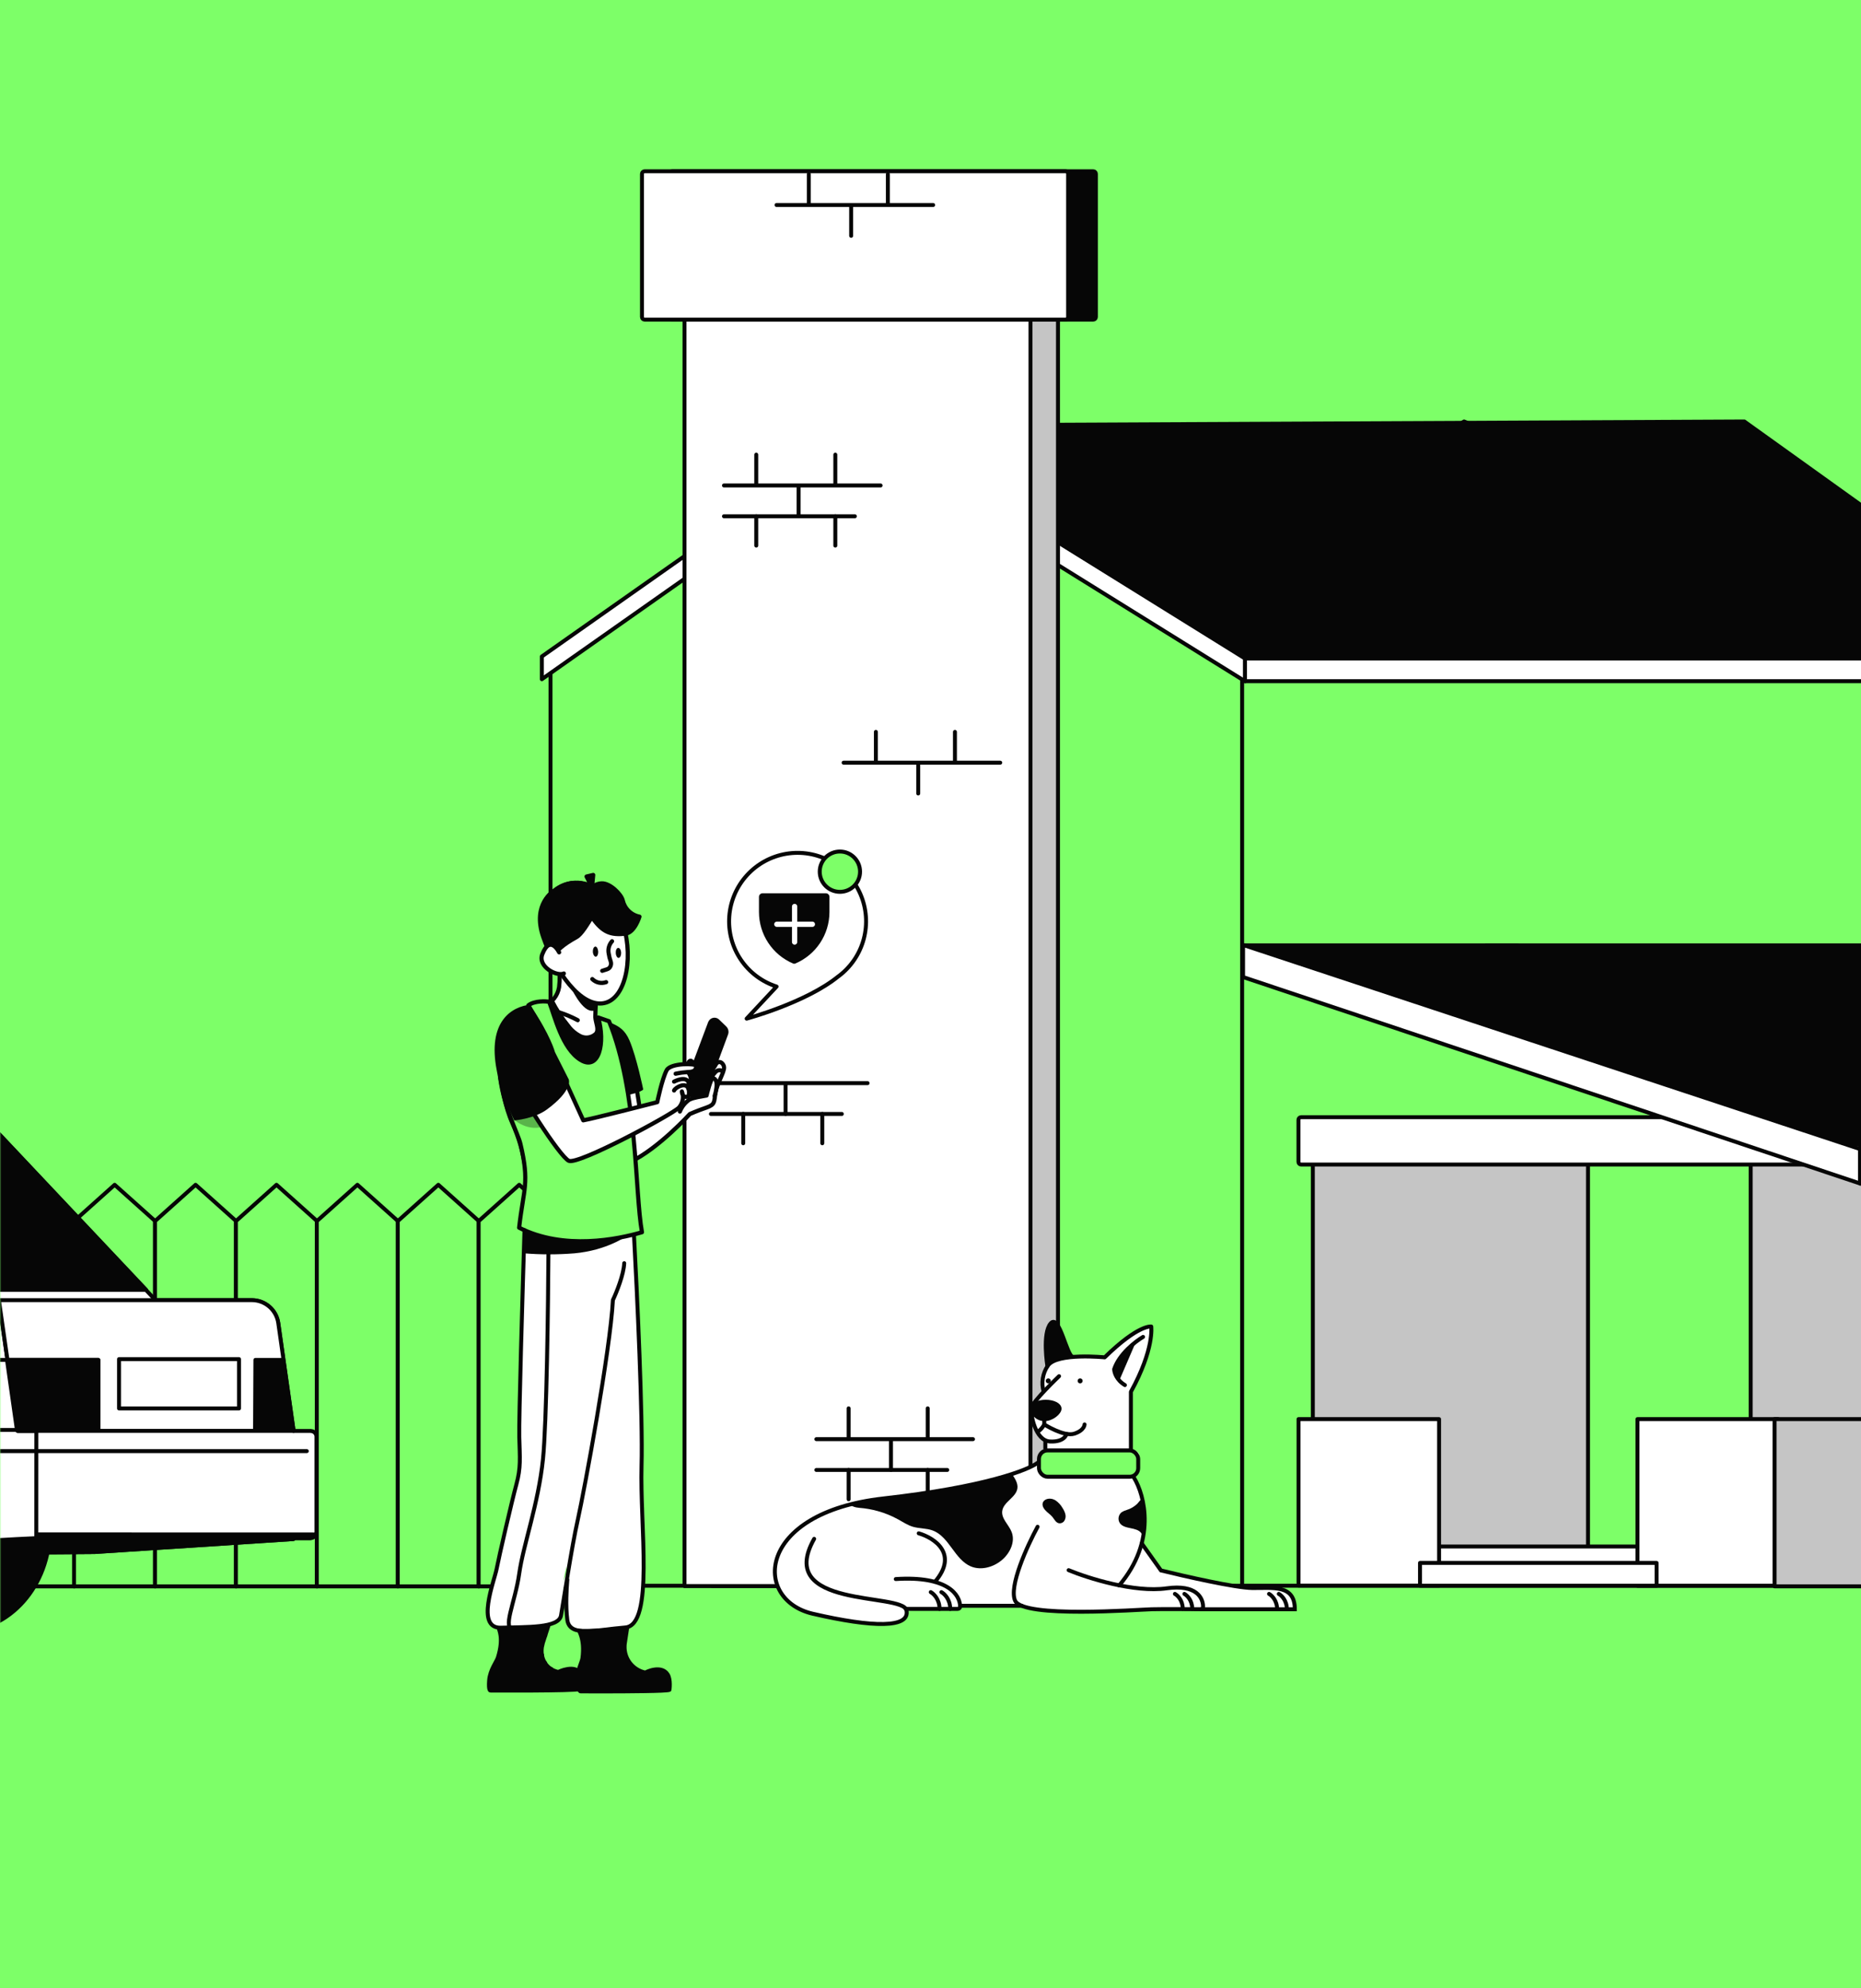 <svg width="706" height="754" viewBox="0 0 706 754" fill="none" xmlns="http://www.w3.org/2000/svg">
<rect x="0" y="0" width="706" height="754" fill="#808080" stroke="none"/>
<g clip-path="url(#clip0_5249_12043)">
<rect x="-84.988" y="-75.553" width="1153.98" height="906.034" fill="#7DFF68"/>
<mask id="mask0_5249_12043" style="mask-type:alpha" maskUnits="userSpaceOnUse" x="0" y="-1" width="984" height="756">
<rect y="-0.036" width="984" height="755" fill="#7DFF68"/>
</mask>
<g mask="url(#mask0_5249_12043)">
<path d="M-2.605 463.158L12.802 449.37L28.209 463.158V601.686H-2.605V463.158Z" fill="#7DFF68" stroke="#060606" stroke-width="1.5" stroke-linejoin="round"/>
<path d="M28.09 463.158L43.497 449.37L58.904 463.158V601.686H28.09V463.158Z" fill="#7DFF68" stroke="#060606" stroke-width="1.5" stroke-linejoin="round"/>
<path d="M58.789 463.158L74.196 449.37L89.603 463.158V601.686H58.789V463.158Z" fill="#7DFF68" stroke="#060606" stroke-width="1.5" stroke-linejoin="round"/>
<path d="M89.488 463.158L104.895 449.37L120.302 463.158V601.686H89.488V463.158Z" fill="#7DFF68" stroke="#060606" stroke-width="1.5" stroke-linejoin="round"/>
<path d="M120.184 463.158L135.591 449.37L150.998 463.158V601.686H120.184V463.158Z" fill="#7DFF68" stroke="#060606" stroke-width="1.5" stroke-linejoin="round"/>
<path d="M150.879 463.158L166.286 449.37L181.693 463.158V601.686H150.879V463.158Z" fill="#7DFF68" stroke="#060606" stroke-width="1.5" stroke-linejoin="round"/>
<path d="M181.57 463.158L196.977 449.37L212.384 463.158V601.686H181.57V463.158Z" fill="#7DFF68" stroke="#060606" stroke-width="1.5" stroke-linejoin="round"/>
<path d="M401.071 601.439H766.098V247.828L555.427 159.865L401.071 247.828V601.439Z" fill="#7DFF68" stroke="#060606" stroke-width="1.5" stroke-linecap="round" stroke-linejoin="round"/>
<path d="M498.044 436.037H602.426V601.221H498.044V436.037Z" fill="#C5C5C5" stroke="#060606" stroke-width="1.5" stroke-linecap="round" stroke-linejoin="round"/>
<path d="M538.707 586.555H628.453V595.694H538.707V586.555Z" fill="white" stroke="#060606" stroke-width="1.5" stroke-linecap="round" stroke-linejoin="round"/>
<path d="M664.147 432.695H725.191V543.194H664.147V432.695Z" fill="#C5C5C5" stroke="#060606" stroke-width="1.5" stroke-linecap="round" stroke-linejoin="round"/>
<path d="M208.844 601.446H471.223V247.784L329.718 165.756L208.844 247.784V601.446Z" fill="#7DFF68" stroke="#060606" stroke-width="1.5" stroke-linecap="round" stroke-linejoin="round"/>
<path d="M205.558 248.991L330.085 161.398L472.32 249.759V258.377L330.085 170.016L205.558 257.609V248.991Z" fill="white" stroke="#060606" stroke-width="1.5" stroke-linecap="round" stroke-linejoin="round"/>
<path d="M472.351 249.416L785.551 248.598L661.744 159.865L329.913 161.427L472.351 249.416Z" fill="#060606" stroke="#060606" stroke-width="1.5" stroke-linecap="round" stroke-linejoin="round"/>
<path d="M270.117 73.941H401.363V601.469H270.117V73.941Z" fill="#C5C5C5" stroke="#060606" stroke-width="1.5" stroke-linecap="round" stroke-linejoin="round"/>
<path d="M259.68 73.941H390.926V601.558H259.68V73.941Z" fill="white" stroke="#060606" stroke-width="1.5" stroke-linecap="round" stroke-linejoin="round"/>
<path d="M255.076 64.964H414.742C415.294 64.964 415.742 65.411 415.742 65.964V120.222C415.742 120.775 415.294 121.222 414.742 121.222H255.076C254.524 121.222 254.076 120.775 254.076 120.222V65.964C254.076 65.411 254.524 64.964 255.076 64.964Z" fill="#060606" stroke="#060606" stroke-width="1.5" stroke-linecap="round" stroke-linejoin="round"/>
<path d="M244.545 64.964H404.211C404.763 64.964 405.211 65.411 405.211 65.964V120.222C405.211 120.775 404.763 121.222 404.211 121.222H244.545C243.993 121.222 243.545 120.775 243.545 120.222V65.964C243.545 65.411 243.993 64.964 244.545 64.964Z" fill="white" stroke="#060606" stroke-width="1.5" stroke-linecap="round" stroke-linejoin="round"/>
<path d="M334.076 184.129H274.652" stroke="#060606" stroke-width="1.5" stroke-linecap="round"/>
<path d="M302.961 184.69L302.961 195.811" stroke="#060606" stroke-width="1.5" stroke-linecap="round"/>
<path d="M316.891 172.446L316.891 183.567" stroke="#060606" stroke-width="1.5" stroke-linecap="round"/>
<path d="M316.891 195.811L316.891 206.932" stroke="#060606" stroke-width="1.5" stroke-linecap="round"/>
<path d="M286.898 172.446L286.898 183.567" stroke="#060606" stroke-width="1.5" stroke-linecap="round"/>
<path d="M286.898 195.811L286.898 206.932" stroke="#060606" stroke-width="1.5" stroke-linecap="round"/>
<path d="M324.304 195.811H274.652" stroke="#060606" stroke-width="1.5" stroke-linecap="round"/>
<path d="M369.123 545.841H309.699" stroke="#060606" stroke-width="1.5" stroke-linecap="round"/>
<path d="M338.008 546.403L338.008 557.523" stroke="#060606" stroke-width="1.5" stroke-linecap="round"/>
<path d="M351.938 534.158L351.938 545.279" stroke="#060606" stroke-width="1.5" stroke-linecap="round"/>
<path d="M351.938 557.523L351.938 568.644" stroke="#060606" stroke-width="1.5" stroke-linecap="round"/>
<path d="M321.945 534.158L321.945 545.279" stroke="#060606" stroke-width="1.5" stroke-linecap="round"/>
<path d="M321.945 557.523L321.945 568.644" stroke="#060606" stroke-width="1.5" stroke-linecap="round"/>
<path d="M359.35 557.523H309.699" stroke="#060606" stroke-width="1.5" stroke-linecap="round"/>
<path d="M354.014 77.749H294.59" stroke="#060606" stroke-width="1.5" stroke-linecap="round"/>
<path d="M322.898 78.311L322.898 89.432" stroke="#060606" stroke-width="1.5" stroke-linecap="round"/>
<path d="M336.828 66.067L336.828 77.188" stroke="#060606" stroke-width="1.5" stroke-linecap="round"/>
<path d="M306.836 66.067L306.836 77.188" stroke="#060606" stroke-width="1.5" stroke-linecap="round"/>
<path d="M379.459 289.273H320.035" stroke="#060606" stroke-width="1.5" stroke-linecap="round"/>
<path d="M348.344 289.834L348.344 300.955" stroke="#060606" stroke-width="1.5" stroke-linecap="round"/>
<path d="M362.273 277.59L362.273 288.711" stroke="#060606" stroke-width="1.5" stroke-linecap="round"/>
<path d="M332.281 277.59L332.281 288.711" stroke="#060606" stroke-width="1.5" stroke-linecap="round"/>
<path d="M329.135 410.817H269.711" stroke="#060606" stroke-width="1.5" stroke-linecap="round"/>
<path d="M298.02 411.378L298.02 422.499" stroke="#060606" stroke-width="1.5" stroke-linecap="round"/>
<path d="M311.949 422.499L311.949 433.62" stroke="#060606" stroke-width="1.5" stroke-linecap="round"/>
<path d="M281.957 422.499L281.957 433.62" stroke="#060606" stroke-width="1.5" stroke-linecap="round"/>
<path d="M319.362 422.499H269.711" stroke="#060606" stroke-width="1.5" stroke-linecap="round"/>
<path d="M492.62 538.241H545.938V601.389H492.62V538.241Z" fill="white" stroke="#060606" stroke-width="1.5" stroke-linecap="round" stroke-linejoin="round"/>
<path d="M621.202 538.241H674.52V601.439H621.202V538.241Z" fill="white" stroke="#060606" stroke-width="1.5" stroke-linecap="round" stroke-linejoin="round"/>
<path d="M673.204 538.241H738.211V601.663H673.204V538.241Z" fill="#C5C5C5" stroke="#060606" stroke-width="1.5" stroke-linecap="round" stroke-linejoin="round"/>
<path d="M492.592 440.684C492.592 441.236 493.039 441.684 493.592 441.684H689.583C690.627 441.684 690.973 440.286 690.049 439.799L659.747 423.845C659.603 423.769 659.444 423.73 659.281 423.73H493.592C493.039 423.73 492.592 424.178 492.592 424.73V440.684Z" fill="white" stroke="#060606" stroke-width="1.5" stroke-linecap="round" stroke-linejoin="round"/>
<path d="M915.286 434.865H711.184L563.835 358.575H990.277L915.286 434.865Z" fill="#060606" stroke="#060606" stroke-width="1.5" stroke-linecap="round" stroke-linejoin="round"/>
<path d="M471.581 358.575H575.536L781.699 434.082H678.432L471.581 358.575Z" fill="#060606" stroke="#060606" stroke-width="1.5" stroke-linecap="round" stroke-linejoin="round"/>
<path d="M705.691 435.832L471.576 358.392V370.579L705.691 448.891V435.832Z" fill="white" stroke="#060606" stroke-width="1.5" stroke-linecap="round" stroke-linejoin="round"/>
<path d="M705.7 435.146H915.207V448.89H705.7V435.146Z" fill="white" stroke="#060606" stroke-width="1.5" stroke-linecap="round" stroke-linejoin="round"/>
<path d="M705.694 435.146H915.207V448.89H705.694V435.146Z" fill="white" stroke="#060606" stroke-width="1.5" stroke-linecap="round" stroke-linejoin="round"/>
<path d="M538.707 592.781H628.453V601.429H538.707V592.781Z" fill="white" stroke="#060606" stroke-width="1.5" stroke-linecap="round" stroke-linejoin="round"/>
<path d="M472.309 249.76H782.879V258.353H472.309V249.76Z" fill="white" stroke="#060606" stroke-width="1.5" stroke-linecap="round" stroke-linejoin="round"/>
<path d="M-29.101 618.731C-12.543 618.731 0.88 601.463 0.88 580.163C0.88 558.863 -12.543 541.595 -29.101 541.595C-45.659 541.595 -59.082 558.863 -59.082 580.163C-59.082 601.463 -45.659 618.731 -29.101 618.731Z" fill="#060606" stroke="#060606" stroke-width="1.5" stroke-linecap="round" stroke-linejoin="round"/>
<path d="M-15.245 618.731C3.615 618.731 18.904 601.463 18.904 580.163C18.904 558.863 3.615 541.595 -15.245 541.595C-34.105 541.595 -49.395 558.863 -49.395 580.163C-49.395 601.463 -34.105 618.731 -15.245 618.731Z" fill="#060606" stroke="#060606" stroke-width="1.5" stroke-linecap="round" stroke-linejoin="round"/>
<path d="M117.915 542.724H111.372L105.549 501.834C105.203 499.422 103.998 497.216 102.157 495.621C100.315 494.025 97.96 493.148 95.523 493.149H59.032L-0.275 430.227C-3.45 426.852 -7.281 424.163 -11.535 422.326C-15.788 420.489 -20.373 419.543 -25.006 419.546H-182.205C-185.594 419.553 -188.947 420.243 -192.064 421.576C-195.18 422.908 -197.996 424.854 -200.344 427.299L-470.352 541.236V589.372H-65.602L36.003 588.636L111.241 583.729V583.386H117.587C117.91 583.388 118.229 583.327 118.528 583.205C118.826 583.084 119.098 582.905 119.327 582.679C119.556 582.453 119.739 582.183 119.864 581.886C119.99 581.59 120.055 581.271 120.057 580.949V544.965C120.064 544.682 120.014 544.4 119.912 544.135C119.809 543.871 119.656 543.629 119.46 543.424C119.264 543.219 119.029 543.055 118.77 542.94C118.51 542.826 118.231 542.763 117.947 542.757L117.915 542.724Z" fill="white" stroke="#060606" stroke-width="1.5" stroke-linecap="round" stroke-linejoin="round"/>
<path d="M2.91 581.963V588.881L36.064 588.636L111.384 583.729V583.386H117.583C118.043 583.386 118.493 583.255 118.881 583.009C119.269 582.763 119.579 582.411 119.775 581.995L2.91 581.963Z" fill="#060606" stroke="#060606" stroke-width="1.5" stroke-linecap="round" stroke-linejoin="round"/>
<path d="M36.068 588.636C36.67 588.549 37.218 588.243 37.609 587.777C37.999 587.31 38.204 586.717 38.183 586.109C38.163 585.501 37.919 584.923 37.499 584.483C37.079 584.044 36.511 583.776 35.905 583.729H-2.189L-143.081 419.513H-182.205C-185.597 419.521 -188.953 420.214 -192.07 421.552C-195.187 422.89 -198.002 424.845 -200.344 427.298L-470.352 541.236V589.372H-65.602L36.068 588.636Z" fill="#060606" stroke="#060606" stroke-width="1.5" stroke-linecap="round" stroke-linejoin="round"/>
<path d="M-0.277 430.194C-0.768 429.67 -1.291 429.196 -1.815 428.705H-124.273V489.223H55.432L-0.277 430.194Z" fill="#060606" stroke="#060606" stroke-width="1.5" stroke-linecap="round" stroke-linejoin="round"/>
<path d="M13.791 542.724H6.66L-0.422 493.116H-45.713L-105.02 430.193C-108.193 426.821 -112.022 424.133 -116.272 422.296C-120.523 420.459 -125.104 419.512 -129.734 419.513H-274.045C-277.437 419.521 -280.793 420.214 -283.91 421.552C-287.027 422.89 -289.842 424.845 -292.184 427.298L-384.367 488.912L-469.599 525.664L-482.93 543.656C-486.22 548.064 -487.999 553.416 -488 558.917V589.437H-461.094V579.264C-461.094 554.386 -443.02 534.235 -420.711 534.235C-400.822 534.235 -388.473 550.346 -385.381 572.23L-382.912 589.372H-158.243V579.198C-158.243 554.32 -148.037 534.17 -120.624 534.17C-96.188 534.17 -87.454 550.28 -83.643 572.165L-80.764 588.636L6.643 583.729L13.775 583.385L13.791 542.724Z" fill="white" stroke="#060606" stroke-width="1.5" stroke-linecap="round" stroke-linejoin="round"/>
<path d="M-0.418 493.116H95.544C97.98 493.115 100.336 493.992 102.177 495.588C104.019 497.183 105.224 499.389 105.57 501.801L111.393 542.691H6.713L-0.418 493.116Z" fill="white" stroke="#060606" stroke-width="1.5" stroke-linecap="round" stroke-linejoin="round"/>
<path d="M90.675 515.491H45.156V534.186H90.675V515.491Z" fill="white" stroke="#060606" stroke-width="1.5" stroke-linecap="round" stroke-linejoin="round"/>
<path d="M116.394 550.379H-78.621" stroke="#060606" stroke-width="1.5" stroke-linecap="round" stroke-linejoin="round"/>
<path d="M37.294 515.786H-5.706C-7.693 515.786 -9.641 516.34 -11.332 517.386C-13.022 518.432 -14.387 519.928 -15.274 521.706L-22.471 536.1C-22.982 537.124 -23.066 538.309 -22.704 539.394C-22.342 540.48 -21.564 541.378 -20.541 541.89C-19.938 542.195 -19.27 542.352 -18.595 542.348H37.294V515.786Z" fill="white" stroke="#060606" stroke-width="1.5" stroke-linecap="round" stroke-linejoin="round"/>
<path d="M37.291 515.786H2.648L6.427 542.364H37.291V515.786Z" fill="#060606" stroke="#060606" stroke-width="1.5" stroke-linecap="round" stroke-linejoin="round"/>
<path d="M107.393 515.786H96.893L96.762 542.364H111.172L107.393 515.786Z" fill="#060606" stroke="#060606" stroke-width="1.5" stroke-linecap="round" stroke-linejoin="round"/>
<path d="M301.736 581.17C307.206 575.554 320.343 571.438 326.227 570.081C336.909 568.539 360.609 564.976 369.961 563.061C379.312 561.147 389.76 557.052 393.816 555.243C393.789 554.977 393.752 553.999 393.816 552.212C393.879 550.425 395.698 549.978 396.599 549.978V546.707C392.941 545.431 390.874 537.134 390.874 534.98C390.874 533.257 393.948 529.742 395.486 528.2C395.327 526.631 395.327 522.711 396.599 519.584C397.871 516.457 403.49 515.143 406.141 514.877H418.864C427.833 505.687 434.37 503.336 436.517 503.31C437.598 509.947 431.666 522.668 428.565 528.2L429.121 549.978C430.712 549.787 431.799 550.923 432.143 551.401C432.17 553.343 432.207 556.183 432.143 557.524C432.079 558.864 430.704 559.862 430.041 559.995L431.348 563.061C435.674 571.549 434.051 581.808 432.7 585.877L439.856 595.45C441.977 596.115 447.426 597.7 452.261 598.721C458.304 599.997 470.391 602.55 481.364 602.63C490.143 602.693 491.171 608.134 490.588 610.847H458.304C452.208 610.66 435.451 610.543 417.194 611.564C398.937 612.586 389.76 610.501 387.454 609.331H364.156V610.288L344.038 610.926C344.25 611.538 344.054 613.272 341.573 615.314C338.472 617.867 324.636 615.394 310.8 612.761C296.964 610.129 294.42 601.433 294.023 597.125C293.625 592.817 294.897 588.19 301.736 581.17Z" fill="white"/>
<path d="M395.942 527.908C395.445 526.231 395.331 524.466 395.609 522.741C395.886 521.016 396.549 519.373 397.547 517.933C400.966 512.982 419.08 514.816 419.08 514.816C431.939 502.259 436.742 503.122 436.742 503.122C436.742 503.122 437.991 511.605 429.023 527.892V549.947" stroke="#060606" stroke-width="1.5" stroke-linejoin="round"/>
<path d="M397.343 518.167C397.343 518.167 395.314 505.617 398.618 501.908C401.922 498.2 404.68 514.412 407.008 514.645" stroke="#060606" stroke-width="1.5" stroke-linecap="round" stroke-linejoin="round"/>
<path d="M401.772 521.96C401.772 521.96 391.667 531.581 391.284 533.966C390.901 536.35 392.694 546.434 398.332 546.725C403.97 547.016 404.625 543.862 404.625 543.862" stroke="#060606" stroke-width="1.5" stroke-linecap="round" stroke-linejoin="round"/>
<path d="M396.559 546.283V549.707" stroke="#060606" stroke-width="1.5" stroke-linejoin="round"/>
<path d="M396.156 536.932V540.262C396.156 540.262 403.655 545.041 407.557 543.763C411.459 542.485 411.448 540.262 411.448 540.262" stroke="#060606" stroke-width="1.5" stroke-linecap="round" stroke-linejoin="round"/>
<path d="M396.158 540.267L396.117 540.343C395.504 541.49 394.607 542.46 393.512 543.16V543.16" stroke="#060606" stroke-width="1.5" stroke-linejoin="round"/>
<path d="M397.682 524.687C398.212 524.687 398.642 524.261 398.642 523.736C398.642 523.211 398.212 522.786 397.682 522.786C397.152 522.786 396.723 523.211 396.723 523.736C396.723 524.261 397.152 524.687 397.682 524.687Z" fill="#060606"/>
<path d="M409.764 524.687C410.294 524.687 410.724 524.261 410.724 523.736C410.724 523.211 410.294 522.786 409.764 522.786C409.234 522.786 408.805 523.211 408.805 523.736C408.805 524.261 409.234 524.687 409.764 524.687Z" fill="#060606"/>
<path d="M396.237 538.257C399.13 538.257 401.962 535.75 401.962 534.293C401.962 532.835 399.617 531.653 396.723 531.653C393.83 531.653 391.484 532.835 391.484 534.293C391.484 535.75 393.343 538.257 396.237 538.257Z" fill="#060606" stroke="#060606" stroke-width="1.5" stroke-linejoin="round"/>
<path d="M433.646 507.06C430.778 508.74 424.568 513.539 422.676 519.299C422.687 520.51 423.519 523.413 426.755 525.332" stroke="#060606" stroke-width="1.5" stroke-linecap="round" stroke-linejoin="round"/>
<path d="M424.465 523.959L430.636 509.614C425.315 513.294 423.076 517.762 422.622 519.536C422.238 521.049 423.691 523.115 424.465 523.959Z" fill="#060606"/>
<path d="M397.062 505.689C397.309 503.111 398.765 501.735 399.462 501.369C400.833 501.506 402.639 505.334 403.37 507.231L406.49 514.499C406.627 514.728 406.236 515.171 403.576 515.116C400.915 515.061 398.353 516.922 397.405 517.859C397.188 514.876 396.815 508.267 397.062 505.689Z" fill="#060606"/>
<rect x="393.645" y="549.773" width="38.193" height="10.672" rx="4" fill="#7DFF68"/>
<rect x="394.148" y="550.115" width="37.651" height="9.985" rx="3.25" stroke="#060606" stroke-width="1.5"/>
<path d="M393.756 554.725C390.309 557.452 373.754 563.993 335.112 568.339C286.809 573.771 285.434 606.759 308.342 612.06C331.25 617.362 345.322 617.558 343.882 610.751C342.442 603.944 293.812 610.293 308.866 583.655" stroke="#060606" stroke-width="1.5" stroke-linecap="round"/>
<path d="M396.454 572.705C397.307 573.695 398.48 574.381 399.302 575.402C399.999 576.276 400.533 577.449 401.617 577.721C402.035 577.804 402.469 577.757 402.86 577.587C403.251 577.417 403.581 577.131 403.805 576.768C404.245 576.03 404.375 575.147 404.167 574.313C403.949 573.49 403.595 572.709 403.12 572.003C402.451 570.798 401.501 569.772 400.35 569.014C397.423 567.281 393.726 569.543 396.454 572.705Z" fill="#060606"/>
<path d="M427.403 572.716C426.736 572.898 426.101 573.178 425.518 573.549C424.908 574.027 424.499 574.716 424.371 575.48C424.243 576.245 424.405 577.029 424.827 577.68C426.596 580.214 431.194 579.01 432.995 581.523C433.199 581.811 433.403 582.167 433.749 582.22C434.299 582.298 433.988 581.287 434.072 580.742C434.596 577.265 434.917 573.294 433.749 569.943C432.99 567.77 432.56 569.197 431.435 570.355C430.294 571.446 428.913 572.255 427.403 572.716Z" fill="#060606"/>
<path d="M340.683 576.25C342.526 577.271 344.301 578.47 346.322 579.067C348.767 579.79 351.427 579.591 353.82 580.476C360.104 582.806 362.088 591.44 368.261 594.09C372.283 595.802 377.163 594.336 380.399 591.419C383.268 588.843 385.179 584.691 383.792 581.094C382.745 578.308 379.818 576.036 380.215 573.082C380.692 569.585 385.525 567.956 385.975 564.459C386.206 562.652 385.164 560.961 384.163 559.442C383.793 558.783 384.776 559.685 384.163 559.241C383.226 558.66 382.09 559.93 380.99 560.092C373.823 562.088 371.041 562.71 359.849 564.543C348.657 566.376 341.868 568.09 334.061 568.535C331.82 568.623 329.588 568.882 327.385 569.31C326.223 569.556 322.672 570.499 322.672 570.499C322.87 571.317 324.539 571.782 325.996 571.894C328.389 572.077 330.759 572.496 333.07 573.145C335.719 573.882 338.274 574.924 340.683 576.25Z" fill="#060606"/>
<path d="M343.62 610.228H363.307C363.804 610.228 364.233 609.862 364.234 609.366C364.237 604.876 359.502 597.629 339.824 598.905" stroke="#060606" stroke-width="1.5" stroke-linecap="round"/>
<path d="M353.094 603.862C354.206 604.468 356.432 606.588 356.432 610.227" stroke="#060606" stroke-width="1.5" stroke-linecap="round"/>
<path d="M357.141 603.862C358.253 604.468 360.479 606.588 360.479 610.227" stroke="#060606" stroke-width="1.5" stroke-linecap="round"/>
<path d="M348.531 581.56C354.378 583.262 363.794 589.323 354.684 599.952" stroke="#060606" stroke-width="1.5" stroke-linecap="round"/>
<path d="M364.234 609.049C370.829 609.049 384.74 609.049 387.633 609.049" stroke="#060606" stroke-width="1.5" stroke-linecap="round"/>
<path d="M393.626 579.073C389.743 586.2 382.604 601.791 385.118 607.143C388.259 613.832 431.653 610.488 436.955 610.356C440.953 610.257 450.459 610.306 455.466 610.349C455.962 610.353 456.392 609.993 456.401 609.497C456.464 606.032 453.855 600.828 442.584 602.421C430.331 604.152 412.694 598.551 405.407 595.534" stroke="#060606" stroke-width="1.5" stroke-linecap="round"/>
<path d="M430.207 560.484C434.265 567.117 438.82 584.571 424.578 601.326" stroke="#060606" stroke-width="1.5" stroke-linecap="round"/>
<path d="M433.16 585.421L440.425 595.632C449.348 597.835 468.779 602.256 475.114 602.308C483.034 602.373 491.215 600.933 491.215 610.358H455.61" stroke="#060606" stroke-width="1.5" stroke-linecap="round"/>
<path d="M481.434 604.534C482.452 605.088 484.488 607.028 484.488 610.359" stroke="#060606" stroke-width="1.5" stroke-linecap="round"/>
<path d="M485.133 604.534C486.151 605.088 488.188 607.028 488.188 610.359" stroke="#060606" stroke-width="1.5" stroke-linecap="round"/>
<path d="M445.723 604.534C446.712 605.072 448.692 606.958 448.692 610.195" stroke="#060606" stroke-width="1.5" stroke-linecap="round"/>
<path d="M449.324 604.534C450.314 605.072 452.293 606.958 452.293 610.195" stroke="#060606" stroke-width="1.5" stroke-linecap="round"/>
<path d="M253.936 640.908C253.406 641.158 249.553 641.298 244.64 641.378C234.633 641.548 220.234 641.468 220.234 641.468C220.234 641.468 219.453 641.468 219.153 637.565C218.853 633.663 220.774 630.561 220.994 628.93C221.995 621.445 219.443 618.322 219.403 617.772C219.363 617.222 233.412 616.911 233.412 616.911L238.016 616.601L237.015 623.186C236.951 623.559 236.918 623.937 236.915 624.316C236.82 626.645 237.549 628.933 238.975 630.776C240.401 632.619 242.432 633.9 244.71 634.393H244.92C245.25 634.083 250.924 631.461 253.246 635.084C254.517 637.055 253.936 640.908 253.936 640.908Z" fill="#060606"/>
<path d="M253.936 640.908C253.406 641.158 249.553 641.298 244.64 641.378C234.633 641.548 220.234 641.468 220.234 641.468C220.234 641.468 219.453 641.468 219.153 637.565C218.853 633.663 220.774 630.561 220.994 628.93C221.995 621.445 219.443 618.322 219.403 617.772C219.363 617.222 233.412 616.911 233.412 616.911L238.016 616.601L237.015 623.186C236.951 623.559 236.918 623.937 236.915 624.316C236.82 626.645 237.549 628.933 238.975 630.776C240.401 632.619 242.432 633.9 244.71 634.393H244.92C245.25 634.083 250.924 631.461 253.246 635.084C254.517 637.055 253.936 640.908 253.936 640.908Z" stroke="#060606" stroke-width="1.576" stroke-linecap="round" stroke-linejoin="round"/>
<path d="M243.202 607.77C243.673 610.281 242.702 611.217 241.942 612.398C241.832 612.578 241.722 612.788 241.612 613.008C241.021 614.229 240.391 615.95 238.069 616.601C235.337 617.371 222.259 618.082 219.437 617.732C216.615 617.381 215.014 614.73 214.854 612.488C214.694 610.247 215.127 608.891 214.937 606.38C214.747 603.868 213.573 603.092 213.443 601.421C213.313 599.749 214.934 597.318 214.914 595.647C214.914 592.124 214.974 595.967 215.674 575.943C216.064 564.526 218.826 562.044 215.674 549.095C214.533 544.422 202.285 459.815 202.285 459.815L240.061 462.077C240.061 462.077 240.661 476.486 241.342 493.508C242.202 515.162 243.193 541.04 243.223 546.864C243.283 558.692 245.16 576.842 244.27 591.552C243.899 597.826 243.269 600.486 244.27 602.897C244.389 603.149 243.31 604.445 243.329 604.723C243.499 606.314 242.722 605.258 243.202 607.77Z" fill="white"/>
<path d="M231.402 621.434C233.208 620.715 235.124 620.312 237.066 620.243" stroke="#060606" stroke-width="1.576" stroke-linecap="round" stroke-linejoin="round"/>
<path d="M231.574 625.227C233.102 624.665 234.663 624.198 236.247 623.826" stroke="#060606" stroke-width="1.576" stroke-linecap="round" stroke-linejoin="round"/>
<path d="M232.09 628.86L236.463 627.549" stroke="#060606" stroke-width="1.576" stroke-linecap="round" stroke-linejoin="round"/>
<path d="M234.215 631.831L237.807 630.42" stroke="#060606" stroke-width="1.576" stroke-linecap="round" stroke-linejoin="round"/>
<path d="M238.293 634.383L240.384 632.772" stroke="#060606" stroke-width="1.576" stroke-linecap="round" stroke-linejoin="round"/>
<path d="M232.304 617.822C232.304 617.822 231.954 627.829 235.116 631.121C238.279 634.413 241.631 634.483 241.341 635.744" stroke="#060606" stroke-width="1.576" stroke-linecap="round" stroke-linejoin="round"/>
<path d="M203.457 616.651C203.457 616.651 189.307 616.941 189.257 617.501C189.207 618.062 191.258 621.174 188.927 628.649C188.427 630.28 185.925 633.372 185.605 637.265C185.284 641.157 186.015 641.157 186.015 641.157C186.015 641.157 218.037 641.337 219.808 640.607C219.808 640.607 221.049 636.764 220.138 634.853C218.337 631.06 211.722 634.122 211.932 634.162H211.692C206.759 633.072 204.277 628.158 205.958 622.955L208.09 616.38L203.457 616.651Z" fill="#060606"/>
<path d="M203.457 616.651C203.457 616.651 189.307 616.941 189.257 617.501C189.207 618.062 191.258 621.174 188.927 628.649C188.427 630.28 185.925 633.372 185.605 637.265C185.284 641.157 186.015 641.157 186.015 641.157C186.015 641.157 218.037 641.337 219.808 640.607C219.808 640.607 221.049 636.764 220.138 634.853C218.337 631.06 211.722 634.122 211.932 634.162H211.692C206.759 633.072 204.277 628.158 205.958 622.955L208.09 616.38L203.457 616.651Z" stroke="#060606" stroke-width="1.576" stroke-linecap="round" stroke-linejoin="round"/>
<path d="M236.707 462.077L199.322 459.815C199.322 459.815 197.03 544.282 197.32 548.945C198.251 561.874 195.069 564.346 192.707 575.753C188.564 595.767 189.125 591.904 188.564 595.417C188.294 597.088 186.888 599.639 186.728 601.311C186.567 602.982 185.958 603.766 185.718 606.267C185.478 608.769 185.267 609.719 185.057 611.94C184.847 614.162 186.523 617.121 189.285 617.471C192.047 617.822 205.296 617.111 208.118 616.341C210.94 615.57 211.647 614.844 212.608 613.653C213.569 612.462 213.791 610.141 213.741 607.629C213.691 605.118 213.661 605.163 213.811 603.522C213.838 603.253 213.815 602.982 213.741 602.721C213.131 600.33 214.512 596.017 215.953 589.713C219.355 575.033 223.288 558.482 225.249 546.684C226.25 540.8 229.762 514.442 232.644 492.647C232.644 492.647 235.406 488.194 236.807 479.568" fill="white"/>
<path d="M199.205 462.747L198.875 475.365C205.202 475.876 211.56 475.876 217.888 475.365C230.236 474.265 237.751 468.791 237.751 468.791L236.751 462.076C236.751 462.076 222.741 465.849 215.846 465.319C208.952 464.788 202.347 463.958 199.205 462.747Z" fill="#060606"/>
<path d="M271.442 403.957C270.441 406.148 261.915 411.962 261.915 411.962C261.908 411.002 262.113 410.052 262.516 409.181C263.126 408.24 263.517 407.339 263.907 406.779C264.007 405.259 263.508 403.761 262.516 402.606C261.355 401.315 260.444 404.537 259.934 406.679C259.424 408.82 256.082 412.082 256.232 413.684C256.522 415.525 256.892 417.336 257.362 419.137C257.362 419.137 243.103 424.141 241.532 421.139C238.204 414.69 234.529 408.427 230.524 402.376C227.172 407.059 229.814 413.523 231.705 421.469C233.596 429.414 239.42 440.542 239.42 440.542C249.847 435.538 261.695 422.53 261.695 422.53C261.695 422.53 264.477 421.289 267.92 420.108C271.362 418.927 270.861 417.916 271.412 414.534C271.962 411.152 274.854 406.529 274.684 404.788C274.514 403.046 272.463 401.776 271.442 403.957Z" fill="white" stroke="#060606" stroke-width="1.576" stroke-linecap="round" stroke-linejoin="round"/>
<path d="M237.712 420.859C237.582 428.104 239.013 452.67 240.564 462.417L198.125 461.346V460.636C201.237 449.108 199.216 436.62 194.303 425.782C191.701 420.028 190.54 412.673 189.199 405.709C185.787 387.977 194.353 382.483 201.507 381.803C204.269 381.672 204.509 379.801 206.511 379.951C207.892 380.122 209.294 379.95 210.594 379.451C211.484 383.083 216.417 393.751 218.109 394.971C218.93 395.62 219.927 396.007 220.971 396.081C222.015 396.156 223.057 395.916 223.963 395.392C225.664 394.201 226.134 391.929 226.524 389.888C226.701 388.782 227.017 387.703 227.465 386.676C229.967 387.927 234.33 389.408 237.572 395.242C241.574 408.12 239.373 399.865 242.455 418.758C242.985 421.649 237.712 420.859 237.712 420.859Z" fill="white" stroke="#060606" stroke-width="1.576" stroke-linecap="round" stroke-linejoin="round"/>
<path d="M231.038 387.336L226.935 385.905C229.717 395.461 227.305 406.319 220.271 402.026C213.236 397.733 210.444 385.394 208.343 380.011C207.242 379.671 202.769 379.51 200.447 381.292C202.869 385.725 209.453 394.531 208.683 401.685C207.802 409.691 201.508 416.796 189.75 408.75C191.351 420.878 196.435 429.624 197.415 433.767C200.998 448.777 198.606 450.829 196.935 465.639C213.946 474.314 234.53 470.002 243.546 467.36C240.794 452.27 242.005 414.244 231.038 387.336Z" fill="#7DFF68"/>
<path opacity="0.3" d="M195.266 424.842L215.429 408.831C215.429 408.831 219.432 419.839 208.705 426.153C201.45 430.426 195.266 424.842 195.266 424.842Z" fill="#060606"/>
<path d="M231.038 387.336L226.935 385.905C229.717 395.461 227.305 406.319 220.271 402.026C213.236 397.733 210.444 385.394 208.343 380.011C207.242 379.671 202.769 379.51 200.447 381.292C202.869 385.725 209.453 394.531 208.683 401.685C207.802 409.691 201.508 416.796 189.75 408.75C191.351 420.878 196.435 429.624 197.415 433.767C200.998 448.777 198.606 450.829 196.935 465.639C213.946 474.314 234.53 470.002 243.546 467.36C240.794 452.27 242.005 414.244 231.038 387.336Z" stroke="#060606" stroke-width="1.576" stroke-linecap="round" stroke-linejoin="round"/>
<path d="M268.626 387.726L259.94 410.892C259.786 411.305 259.728 411.748 259.772 412.187C259.815 412.626 259.958 413.049 260.19 413.424L261.801 416.005C262.592 417.276 265.384 417.657 266.585 416.836C267.025 416.543 267.373 416.13 267.585 415.645L276.151 392.5C276.373 391.97 276.433 391.387 276.322 390.824C276.212 390.261 275.936 389.744 275.531 389.337L272.829 386.726C272.596 386.492 272.319 386.307 272.014 386.181C271.709 386.055 271.382 385.99 271.053 385.99C270.723 385.99 270.396 386.055 270.091 386.181C269.787 386.307 269.51 386.492 269.276 386.726L269.146 386.866C268.922 387.119 268.746 387.41 268.626 387.726V387.726Z" fill="#060606"/>
<path d="M189.727 393.961C189.936 397.418 190.77 400.808 192.188 403.968C196.361 413.894 212.292 438.601 215.784 440.272C219.277 441.943 254.971 422.73 257.552 420.098C258.286 419.279 258.781 418.273 258.982 417.191C259.183 416.109 259.083 414.993 258.693 413.964C258.693 413.964 258.643 416.426 260.745 415.966C262.065 415.675 260.975 411.593 260.975 411.593C260.975 411.593 263.396 409.882 261.085 406.719C261.085 406.719 264.347 406.719 264.087 404.258C263.997 403.257 254.39 403.127 252.919 405.899C251.128 409.261 249.347 418.027 249.347 418.027C249.347 418.027 226.091 424.031 221.268 424.922L208.689 397.333" fill="white"/>
<path d="M189.727 393.961C189.936 397.418 190.77 400.808 192.188 403.968C196.361 413.894 212.292 438.601 215.784 440.272C219.277 441.943 254.971 422.73 257.552 420.098C258.286 419.279 258.781 418.273 258.982 417.191C259.183 416.109 259.083 414.993 258.693 413.964C258.693 413.964 258.643 416.426 260.745 415.966C262.065 415.675 260.975 411.593 260.975 411.593C260.975 411.593 263.396 409.882 261.085 406.719C261.085 406.719 264.347 406.719 264.087 404.258C263.997 403.257 254.39 403.127 252.919 405.899C251.128 409.261 249.347 418.027 249.347 418.027C249.347 418.027 226.091 424.031 221.268 424.922L208.689 397.333" stroke="#060606" stroke-width="1.576" stroke-linecap="round" stroke-linejoin="round"/>
<path d="M257.926 421.589C258.648 419.761 259.899 418.19 261.518 417.076C263.399 416.186 265.991 415.905 268.043 415.515C268.043 415.515 269.644 408.731 270.514 408.921C273.166 409.471 271.095 415.705 271.095 415.705" fill="white"/>
<path d="M257.926 421.589C258.648 419.761 259.899 418.19 261.518 417.076C263.399 416.186 265.991 415.905 268.043 415.515C268.043 415.515 269.644 408.731 270.514 408.921C273.166 409.471 271.095 415.705 271.095 415.705" stroke="#060606" stroke-width="1.576" stroke-linecap="round" stroke-linejoin="round"/>
<path d="M274.287 406.479C273.945 406.137 273.487 405.935 273.003 405.915C272.519 405.895 272.046 406.057 271.676 406.369C270.385 407.54 268.423 410.852 266.332 412.623" stroke="#060606" stroke-width="1.576" stroke-linecap="round" stroke-linejoin="round"/>
<path d="M255.719 413.604C256.289 412.343 260.342 410.211 261.142 412.943" stroke="#060606" stroke-width="1.576" stroke-linecap="round" stroke-linejoin="round"/>
<path d="M255.719 410.241C255.719 410.241 260.412 407.68 261.353 410.852" stroke="#060606" stroke-width="1.576" stroke-linecap="round" stroke-linejoin="round"/>
<path d="M256.309 407.239C256.309 407.239 258.26 406.859 258.69 406.819C260.241 406.669 261.932 406.469 262.773 406.469" stroke="#060606" stroke-width="1.576" stroke-linecap="round" stroke-linejoin="round"/>
<path d="M201.059 621.494C202.903 620.773 204.854 620.363 206.832 620.283" stroke="#060606" stroke-width="1.576" stroke-linecap="round" stroke-linejoin="round"/>
<path d="M200.926 625.387C202.494 624.826 204.091 624.349 205.709 623.956" stroke="#060606" stroke-width="1.576" stroke-linecap="round" stroke-linejoin="round"/>
<path d="M201.113 629.039L205.596 627.719" stroke="#060606" stroke-width="1.576" stroke-linecap="round" stroke-linejoin="round"/>
<path d="M202.98 632.061L206.703 630.63" stroke="#060606" stroke-width="1.576" stroke-linecap="round" stroke-linejoin="round"/>
<path d="M206.84 634.653L209.071 633.022" stroke="#060606" stroke-width="1.576" stroke-linecap="round" stroke-linejoin="round"/>
<path d="M202.283 617.822C202.283 617.822 201.062 628.029 203.954 631.341C206.846 634.653 210.169 634.754 209.778 636.044" stroke="#060606" stroke-width="1.576" stroke-linecap="round" stroke-linejoin="round"/>
<path d="M226.542 385.495C226.542 385.495 230.765 401.956 223.99 403.207C214.754 404.908 208.34 379.981 208.34 379.981C209.751 379.891 209.921 379.301 211.152 378.6C211.152 378.6 221.469 399.234 226.542 385.495Z" fill="#060606"/>
<path d="M198.452 382.373C198.452 382.373 188.796 384.284 188.766 398.644C188.918 407.776 191.081 416.761 195.1 424.962C195.1 424.962 202.635 424.352 207.398 420.859C217.405 413.554 215.784 409.451 215.784 409.451L210.54 399.064C210.54 399.064 208.819 392.41 201.334 381.803L198.452 382.373Z" fill="#060606"/>
<path d="M231.621 387.907C236.885 402.847 237.125 408.44 238.075 415.335C238.075 415.335 243.229 414.334 244.019 413.194C244.019 413.194 241.518 400.965 238.816 394.641C237.095 390.628 234.833 389.227 231.621 387.907Z" fill="#060606"/>
<path d="M226.537 370.945C226.537 370.945 225.786 384.634 225.836 385.735C225.926 387.806 227.427 390.558 226.046 392.109C225.285 392.828 224.326 393.301 223.293 393.467C222.259 393.633 221.2 393.484 220.252 393.04C218.375 392.106 216.751 390.733 215.519 389.037C213.144 386.131 211.085 382.981 209.375 379.641C210.517 378.536 211.357 377.158 211.817 375.638C211.817 375.638 212.087 374.477 212.097 374.417C212.446 371.597 212.409 368.742 211.987 365.931C211.506 362.454 210.698 359.03 209.575 355.704L226.537 370.945Z" fill="white" stroke="#060606" stroke-width="1.576" stroke-linecap="round" stroke-linejoin="round"/>
<path d="M212.305 384.014C214.674 384.786 216.971 385.763 219.169 386.936Z" fill="#060606"/>
<path d="M212.305 384.014C214.674 384.786 216.971 385.763 219.169 386.936" stroke="#060606" stroke-width="1.576" stroke-linecap="round" stroke-linejoin="round"/>
<path d="M210.209 337.833C210.209 337.833 201.683 342.706 206.096 355.424C210.509 368.143 220.345 382.353 229.261 380.441C238.177 378.53 240.489 360.818 235.776 349.01C231.063 337.202 219.055 330.668 210.209 337.833Z" fill="white" stroke="#060606" stroke-width="1.576" stroke-linecap="round" stroke-linejoin="round"/>
<path d="M235.637 361.309C235.697 362.31 235.287 363.23 234.727 363.31C234.166 363.39 233.656 362.51 233.596 361.469C233.536 360.428 233.926 359.558 234.507 359.518C235.087 359.478 235.577 360.258 235.637 361.309Z" fill="#060606"/>
<path d="M226.936 360.899C226.996 361.899 226.596 362.81 226.045 362.85C225.495 362.89 224.964 362.05 224.904 361.019C224.844 359.988 225.245 359.098 225.815 359.017C226.385 358.937 226.866 359.838 226.936 360.899Z" fill="#060606"/>
<path d="M230.218 340.024C224.504 334.461 216.729 332.74 210.504 337.773C210.504 337.773 201.989 342.646 206.402 355.375C207.471 358.409 208.766 361.359 210.274 364.201L210.434 364.341C210.434 364.341 207.632 361.549 218.75 355.405C222.402 353.343 227.796 340.485 230.218 340.024Z" fill="#060606" stroke="#060606" stroke-width="1.576" stroke-linecap="round" stroke-linejoin="round"/>
<path d="M221.289 344.197C221.289 344.197 222.07 335.341 228.234 335.041C231.446 334.88 235.689 339.193 236.239 341.465C236.583 343.004 237.367 344.409 238.495 345.51C239.623 346.612 241.047 347.362 242.593 347.669C242.593 347.669 240.812 353.673 237.34 354.113C231.606 354.814 228.634 353.473 224.932 348.42C223.9 346.95 222.734 345.58 221.449 344.327L221.289 344.197Z" fill="#060606" stroke="#060606" stroke-width="1.576" stroke-linecap="round" stroke-linejoin="round"/>
<path d="M212.113 361.209C212.113 361.209 208.74 354.264 205.738 361.909C203.867 366.672 211.352 370.485 213.914 369.224" fill="white"/>
<path d="M212.113 361.209C212.113 361.209 208.74 354.264 205.738 361.909C203.867 366.672 211.352 370.485 213.914 369.224" stroke="#060606" stroke-width="1.576" stroke-linecap="round" stroke-linejoin="round"/>
<path d="M232.19 356.995C231.622 357.623 231.212 358.377 230.992 359.195C230.773 360.013 230.751 360.871 230.929 361.699C231.068 362.684 231.313 363.649 231.657 364.577C232.105 365.783 231.571 367.216 230.346 367.608L228.457 368.213" stroke="#060606" stroke-width="1.576" stroke-linecap="round" stroke-linejoin="round"/>
<path d="M224.699 371.345C225.372 372.017 226.223 372.483 227.152 372.689C228.081 372.894 229.049 372.831 229.943 372.506" stroke="#060606" stroke-width="1.576" stroke-linecap="round" stroke-linejoin="round"/>
<path d="M224.517 337.563C224.094 335.772 223.42 334.051 222.516 332.449C222.516 332.449 224.147 332.039 225.047 331.849C224.847 333.6 224.697 335.801 224.517 337.563Z" fill="#060606" stroke="#060606" stroke-width="1.576" stroke-linecap="round" stroke-linejoin="round"/>
<path d="M226.233 380.061L226.303 383.063C225.643 383.355 224.914 383.452 224.201 383.344C220.359 382.893 216.486 374.337 216.246 373.847L216.326 373.937C220.869 378.951 224.241 380.031 226.233 380.061Z" fill="#060606"/>
<path d="M208.071 473.398C207.961 494.404 207.389 539.826 205.982 553.463C204.222 570.51 198.503 585.907 196.963 596.905C195.424 607.903 190.145 618.351 195.094 617.801" stroke="#060606" stroke-width="1.5"/>
<path d="M198.973 466.573C198.24 489.998 196.817 538.477 196.993 544.987C197.213 553.126 197.652 556.535 195.892 563.024C194.133 569.513 189.294 590.409 188.414 595.028C187.534 599.647 180.275 617.683 190.064 617.354C199.852 617.024 211.952 617.573 212.832 612.734C213.711 607.895 216.791 587.109 219.21 576.331C221.63 565.553 231.528 512.214 232.518 493.077C233.874 490.218 236.631 483.421 236.807 479.11" stroke="#060606" stroke-width="1.5" stroke-linecap="round"/>
<path d="M240.52 468.575C241.693 490.131 243.907 537.773 243.379 555.898C242.719 578.554 248.218 616.386 237.22 617.266C226.222 618.146 216.104 621.115 215.225 614.407C214.521 609.04 214.931 602.653 215.225 599.207" stroke="#060606" stroke-width="1.5" stroke-linecap="round"/>
<path d="M318.01 370.337C305.797 380.279 283.254 386.352 283.254 386.352L294.613 374.182C289.072 372.398 284.29 368.805 281.035 363.979C277.78 359.153 276.24 353.373 276.662 347.568C277.084 341.762 279.443 336.266 283.361 331.961C287.28 327.656 292.53 324.792 298.271 323.827C304.011 322.863 309.909 323.854 315.019 326.642C320.129 329.43 324.155 333.853 326.451 339.202C328.747 344.552 329.18 350.517 327.681 356.142C326.182 361.766 322.837 366.725 318.184 370.221" fill="white"/>
<path d="M318.01 370.337C305.797 380.279 283.254 386.352 283.254 386.352L294.613 374.182C289.072 372.398 284.29 368.805 281.035 363.979C277.78 359.153 276.24 353.373 276.662 347.568C277.084 341.762 279.443 336.266 283.361 331.961C287.28 327.656 292.53 324.792 298.271 323.827C304.011 322.863 309.909 323.854 315.019 326.642C320.129 329.43 324.155 333.853 326.451 339.202C328.747 344.552 329.18 350.517 327.681 356.142C326.182 361.766 322.837 366.725 318.184 370.221" stroke="#060606" stroke-width="1.5" stroke-linecap="round" stroke-linejoin="round"/>
<path d="M287.926 340.171C287.926 339.415 288.538 338.803 289.294 338.803H313.3C314.056 338.803 314.669 339.415 314.669 340.171V345.888C314.669 354.433 309.549 362.146 301.675 365.465V365.465C301.434 365.567 301.161 365.567 300.919 365.465V365.465C293.045 362.146 287.926 354.433 287.926 345.888V340.171Z" fill="#060606"/>
<path d="M301.447 343.812V357.292" stroke="white" stroke-width="2" stroke-linecap="round" stroke-linejoin="round"/>
<path d="M294.707 350.552H308.187" stroke="white" stroke-width="2" stroke-linecap="round" stroke-linejoin="round"/>
<path d="M318.628 338.258C322.851 338.258 326.275 334.834 326.275 330.611C326.275 326.387 322.851 322.964 318.628 322.964C314.404 322.964 310.98 326.387 310.98 330.611C310.98 334.834 314.404 338.258 318.628 338.258Z" fill="#7DFF68" stroke="#060606" stroke-width="1.5" stroke-linecap="round" stroke-linejoin="round"/>
</g>
</g>
<defs>
<clipPath id="clip0_5249_12043">
<rect width="706" height="754" fill="white"/>
</clipPath>
</defs>
</svg>
